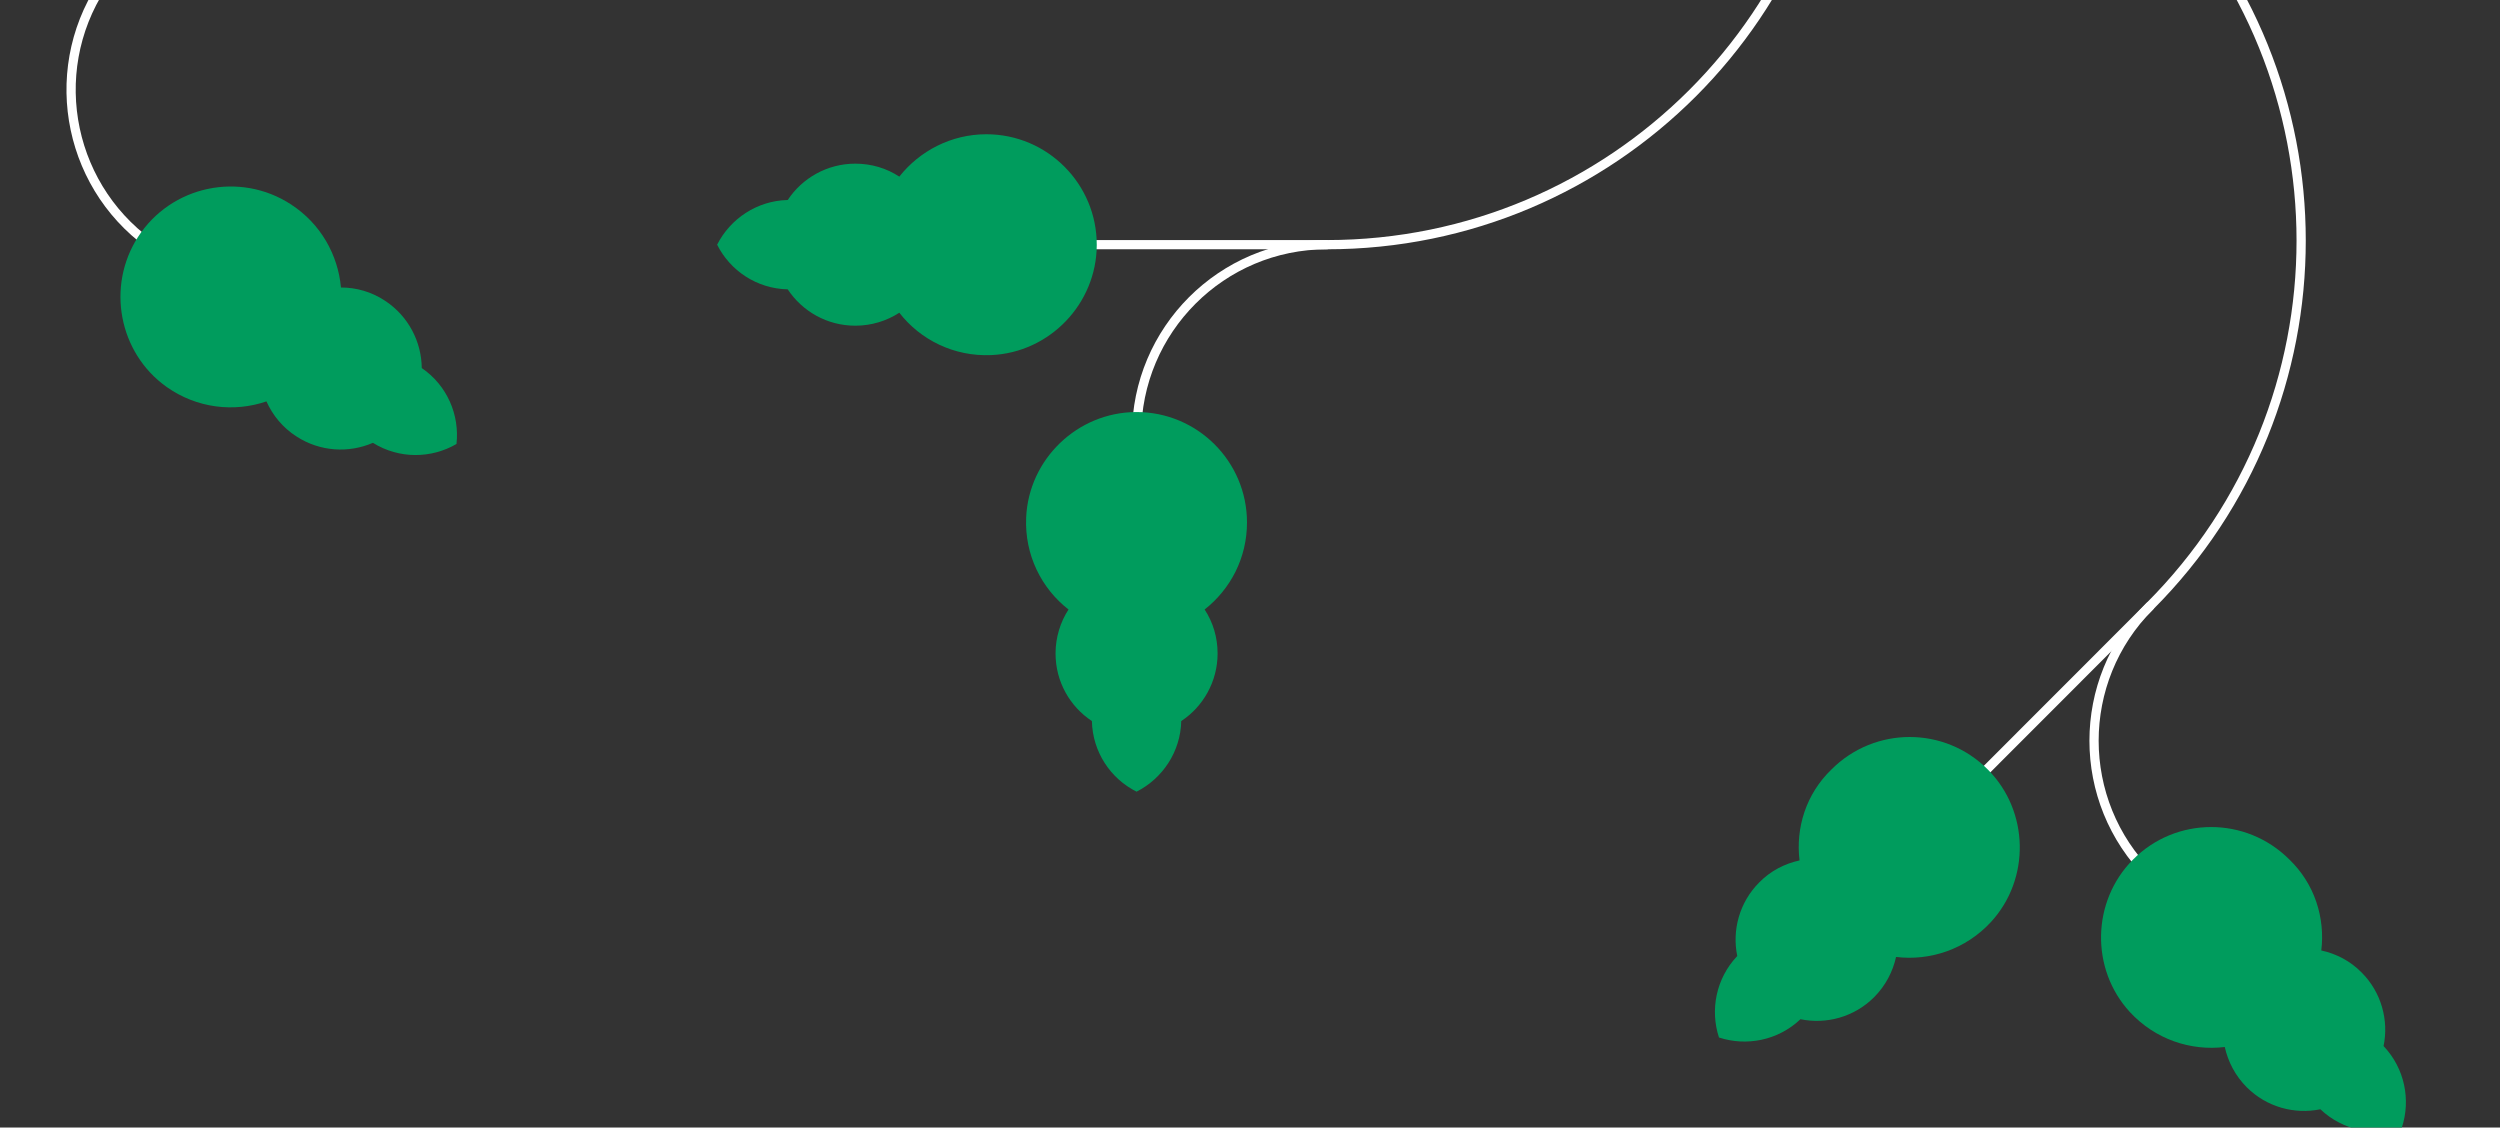 <?xml version="1.0" encoding="utf-8"?>
<!-- Generator: Adobe Illustrator 26.3.1, SVG Export Plug-In . SVG Version: 6.00 Build 0)  -->
<svg version="1.1" xmlns="http://www.w3.org/2000/svg" xmlns:xlink="http://www.w3.org/1999/xlink" x="0px" y="0px"
	 viewBox="0 0 1080 487.1" style="enable-background:new 0 0 1080 487.1;" xml:space="preserve">
<rect x="0" y="0" width="1080" height="487.1" fill="#333333" stroke="none"/>
<style type="text/css">
	.st0{clip-path:url(#SVGID_00000106852869575405272670000008786441924484416154_);}
	.st1{fill:none;stroke:#FFFFFF;stroke-width:3.986;stroke-linecap:round;stroke-miterlimit:10;}
	.st2{fill:#009C5D;}
</style>
<g id="Layer_1">
</g>
<g id="Isolation_Mode">
	<g>
		<defs>
			<rect id="SVGID_1_" width="1080" height="487.1"/>
		</defs>
		<clipPath id="SVGID_00000017518250031562268500000006704721122362675340_">
			<use xlink:href="#SVGID_1_"  style="overflow:visible;"/>
		</clipPath>
		<g style="clip-path:url(#SVGID_00000017518250031562268500000006704721122362675340_);">
			<path class="st1" d="M796.6-117.7c0,123.4-100,223.4-223.4,223.4H400.4"/>
			<path class="st2" d="M388.5,76.3c-5.5-3.6-12-5.6-19-5.6c-12.2,0-23,6.3-29.2,15.7c-13.3,0.3-24.8,8.1-30.5,19.3
				c5.6,11.2,17.1,19,30.5,19.3c6.3,9.5,17,15.7,29.2,15.7c7,0,13.6-2.1,19-5.6c9.1,11.7,23.6,19,39.7,18.3
				c25.3-1.1,45.5-22.2,45.6-47.5c0.1-26.4-21.3-47.9-47.7-47.9C410.9,58,397.3,65.2,388.5,76.3z"/>
			<path class="st1" d="M573.2,105.7c-45.4,0-82.2,36.8-82.2,82.2v63.5"/>
			<path class="st2" d="M520.4,263.3c3.6,5.5,5.6,12,5.6,19c0,12.2-6.3,23-15.7,29.2c-0.3,13.3-8.1,24.8-19.3,30.5
				c-11.2-5.6-19-17.1-19.3-30.5c-9.5-6.3-15.7-17-15.7-29.2c0-7,2.1-13.6,5.6-19c-11.7-9.1-19-23.6-18.3-39.7
				c1.1-25.3,22.2-45.5,47.5-45.6c26.4-0.1,47.9,21.3,47.9,47.7C538.7,241,531.6,254.5,520.4,263.3z"/>
			<path class="st1" d="M44-6C19.3,32,30,82.9,68,107.7l53.2,34.7"/>
			<path class="st2" d="M147.3,124.2c6.5,0,13.1,1.8,19,5.7c10.2,6.7,15.8,17.8,15.9,29.1c11,7.5,16.4,20.3,15,32.8
				c-10.8,6.3-24.7,6.6-36.1-0.5c-10.4,4.5-22.8,3.9-33.1-2.8c-5.9-3.8-10.2-9.1-12.9-15.1c-14,4.8-30.1,3-43.2-6.3
				c-20.6-14.7-26-43.4-12.3-64.7c14.3-22.2,44-28.5,66.1-14.1C138.6,96.7,146,110.1,147.3,124.2z"/>
		</g>
		<g style="clip-path:url(#SVGID_00000017518250031562268500000006704721122362675340_);">
			<path class="st1" d="M928.7-54c87.2,87.2,87.2,228.7,0,315.9L806.6,384.1"/>
			<path class="st2" d="M777.4,371.7c-6.4,1.4-12.5,4.5-17.4,9.5c-8.6,8.6-11.8,20.7-9.5,31.8c-9.2,9.7-11.8,23.3-7.9,35.2
				c11.9,3.9,25.5,1.3,35.2-7.9c11.1,2.3,23.2-0.9,31.8-9.5c5-5,8.1-11.1,9.5-17.4c14.7,1.8,30.1-3.3,41-15.1
				c17.1-18.6,16.5-47.9-1.3-65.8c-18.6-18.8-48.9-18.8-67.6-0.1C780.2,343,775.7,357.6,777.4,371.7z"/>
			<path class="st1" d="M928.7,261.9c-32.1,32.1-32.1,84.1,0,116.2l44.9,44.9"/>
			<path class="st2" d="M1002.8,410.6c6.4,1.4,12.5,4.5,17.4,9.5c8.6,8.6,11.8,20.7,9.5,31.8c9.2,9.7,11.8,23.3,7.9,35.2
				c-11.9,3.9-25.5,1.3-35.2-7.9c-11.1,2.3-23.2-0.9-31.8-9.5c-5-5-8.1-11.1-9.5-17.4c-14.7,1.8-30.1-3.3-41-15.1
				c-17.1-18.6-16.5-47.9,1.3-65.8c18.6-18.8,48.9-18.8,67.6-0.1C1000,381.9,1004.5,396.6,1002.8,410.6z"/>
		</g>
	</g>
</g>
</svg>
